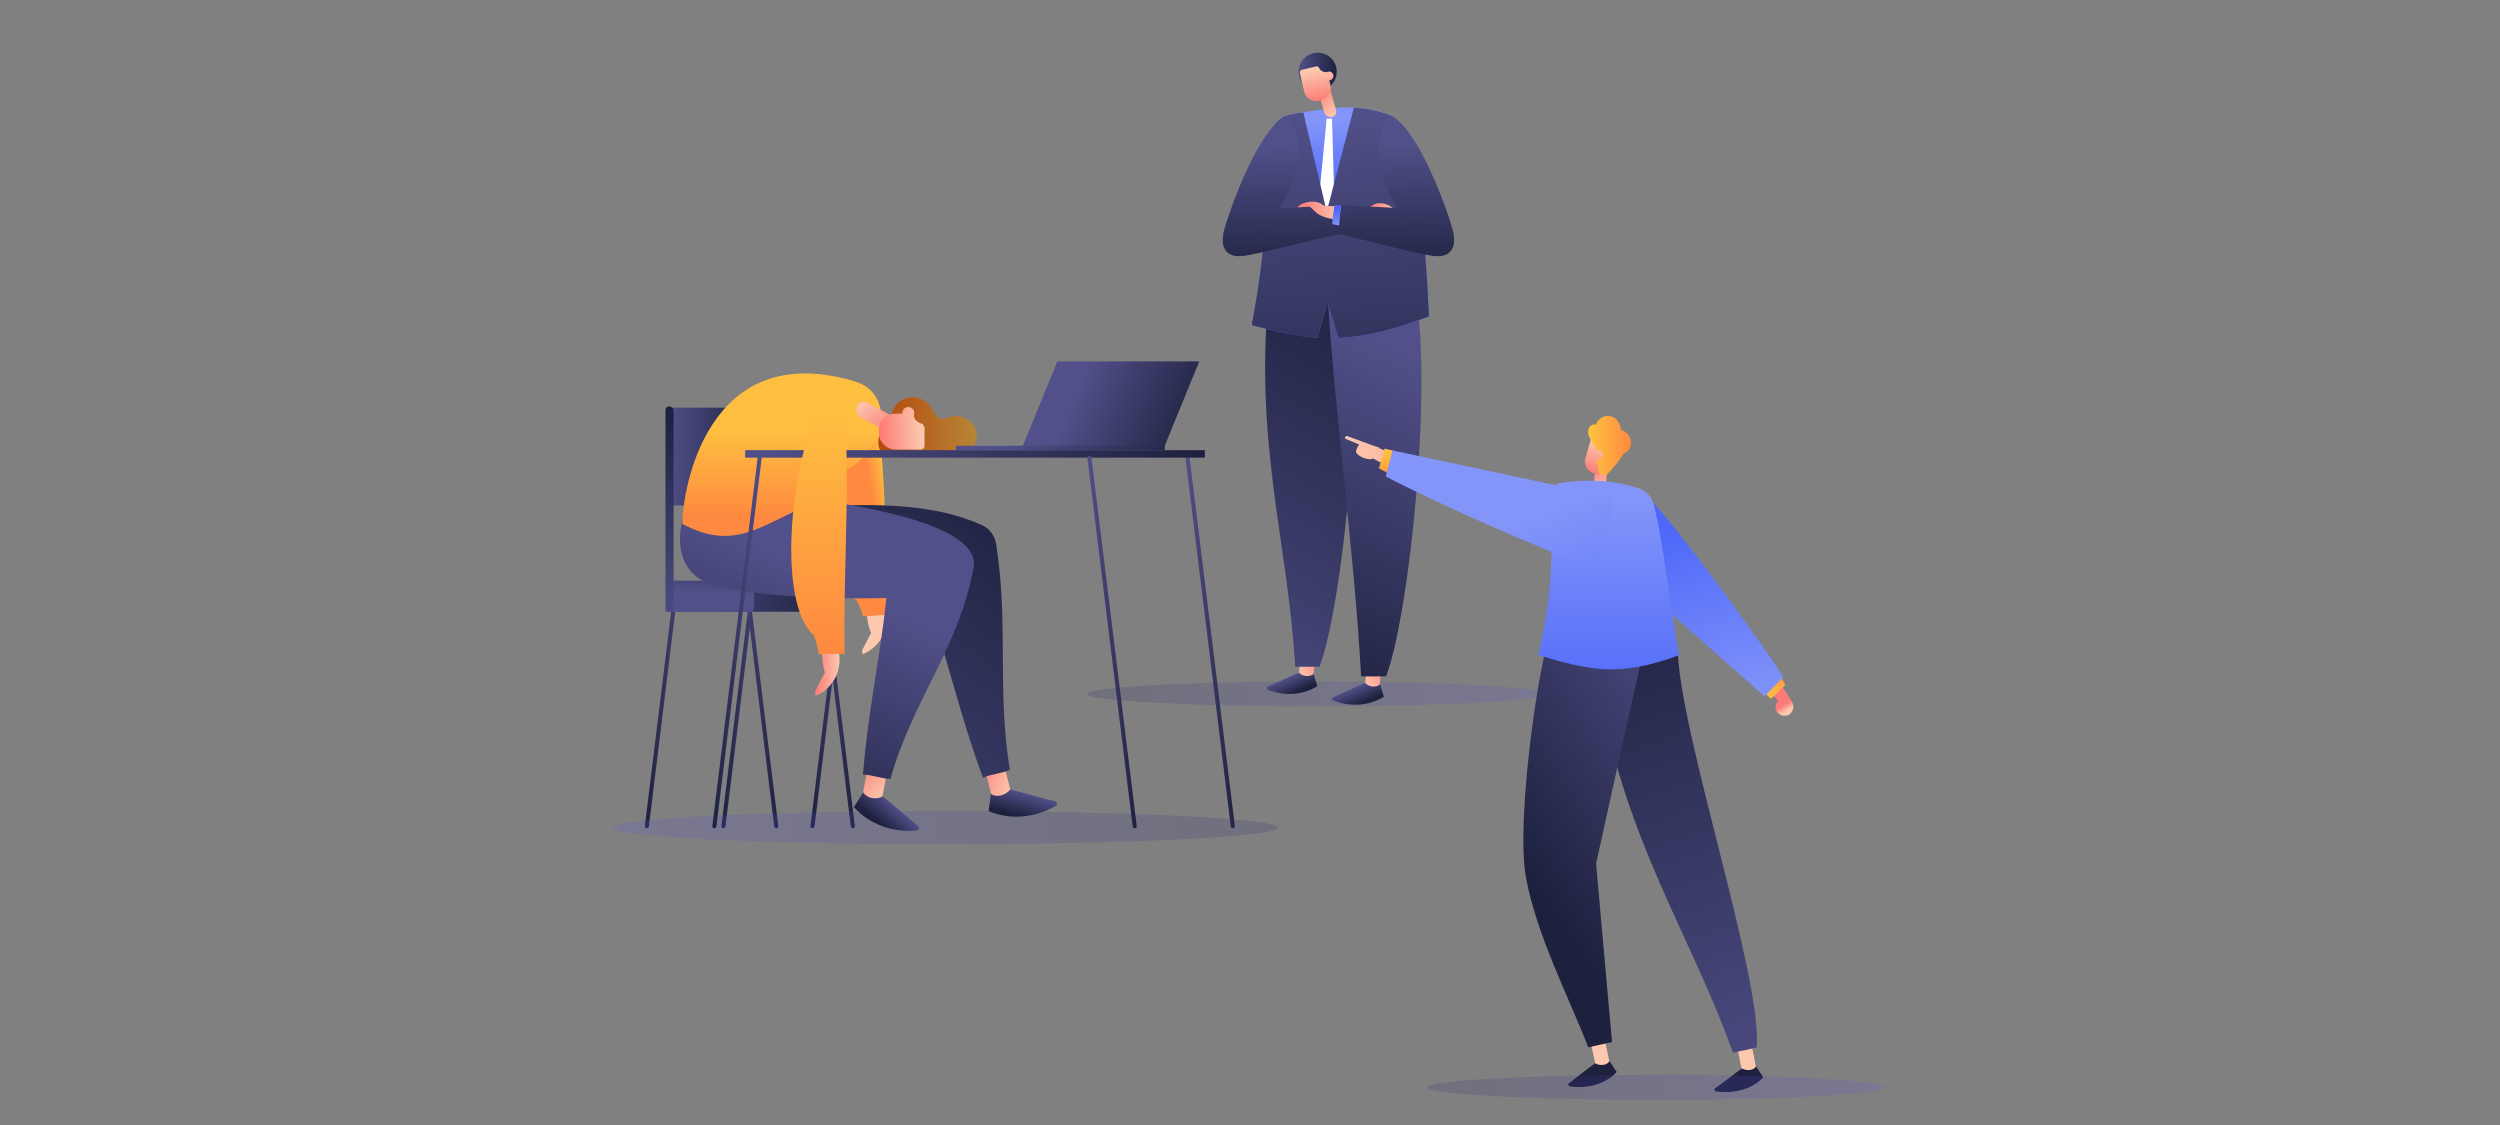 <?xml version="1.0" encoding="UTF-8"?>
<svg xmlns="http://www.w3.org/2000/svg" xmlns:xlink="http://www.w3.org/1999/xlink" id="Layer_1" data-name="Layer 1" viewBox="0 0 800 360">
  <rect x="0" y="0" width="800" height="360" fill="#808080" stroke="none"/>
  <defs>
    <style>
      .cls-1 {
        fill: url(#linear-gradient-38);
      }

      .cls-1, .cls-2, .cls-3, .cls-4, .cls-5, .cls-6, .cls-7, .cls-8, .cls-9, .cls-10, .cls-11, .cls-12, .cls-13, .cls-14, .cls-15, .cls-16, .cls-17, .cls-18, .cls-19, .cls-20, .cls-21, .cls-22, .cls-23, .cls-24, .cls-25, .cls-26, .cls-27, .cls-28, .cls-29, .cls-30, .cls-31, .cls-32, .cls-33, .cls-34, .cls-35, .cls-36, .cls-37, .cls-38, .cls-39, .cls-40, .cls-41, .cls-42, .cls-43, .cls-44, .cls-45, .cls-46, .cls-47, .cls-48, .cls-49, .cls-50, .cls-51, .cls-52, .cls-53, .cls-54, .cls-55, .cls-56, .cls-57, .cls-58, .cls-59, .cls-60, .cls-61, .cls-62, .cls-63, .cls-64, .cls-65, .cls-66, .cls-67, .cls-68, .cls-69, .cls-70 {
        stroke-width: 0px;
      }

      .cls-2 {
        fill: url(#linear-gradient-33);
      }

      .cls-3 {
        fill: url(#linear-gradient-29);
      }

      .cls-4 {
        fill: url(#linear-gradient-32);
      }

      .cls-5 {
        fill: url(#linear-gradient-30);
      }

      .cls-6 {
        fill: url(#linear-gradient-31);
      }

      .cls-7 {
        fill: url(#linear-gradient-36);
      }

      .cls-8 {
        fill: url(#linear-gradient-39);
      }

      .cls-9 {
        fill: url(#linear-gradient-34);
      }

      .cls-10 {
        fill: url(#linear-gradient-35);
      }

      .cls-11 {
        fill: url(#linear-gradient-28);
      }

      .cls-12 {
        fill: url(#linear-gradient-25);
      }

      .cls-13 {
        fill: url(#linear-gradient-11);
      }

      .cls-14 {
        fill: url(#linear-gradient-12);
      }

      .cls-15 {
        fill: url(#linear-gradient-13);
      }

      .cls-16 {
        fill: url(#linear-gradient-10);
      }

      .cls-17 {
        fill: url(#linear-gradient-17);
      }

      .cls-18 {
        fill: url(#linear-gradient-16);
      }

      .cls-19 {
        fill: url(#linear-gradient-19);
      }

      .cls-20 {
        fill: url(#linear-gradient-15);
      }

      .cls-21 {
        fill: url(#linear-gradient-23);
      }

      .cls-22 {
        fill: url(#linear-gradient-21);
      }

      .cls-23 {
        fill: url(#linear-gradient-18);
      }

      .cls-24 {
        fill: url(#linear-gradient-14);
      }

      .cls-25 {
        fill: url(#linear-gradient-22);
      }

      .cls-26 {
        fill: url(#linear-gradient-20);
      }

      .cls-27 {
        fill: url(#linear-gradient-27);
      }

      .cls-28 {
        fill: url(#linear-gradient-24);
      }

      .cls-29 {
        fill: url(#linear-gradient-26);
      }

      .cls-30 {
        fill: url(#linear-gradient-45);
      }

      .cls-31 {
        fill: url(#linear-gradient-46);
      }

      .cls-32 {
        fill: url(#linear-gradient-44);
      }

      .cls-33 {
        fill: url(#linear-gradient-48);
      }

      .cls-34 {
        fill: url(#linear-gradient-49);
      }

      .cls-35 {
        fill: url(#linear-gradient-47);
      }

      .cls-36 {
        fill: url(#linear-gradient-42);
      }

      .cls-37 {
        fill: url(#linear-gradient-43);
      }

      .cls-38 {
        fill: url(#linear-gradient-40);
      }

      .cls-39 {
        fill: url(#linear-gradient-41);
      }

      .cls-40 {
        fill: url(#linear-gradient-59);
      }

      .cls-41 {
        fill: url(#linear-gradient-57);
      }

      .cls-42 {
        fill: url(#linear-gradient-58);
      }

      .cls-43 {
        fill: url(#linear-gradient-55);
      }

      .cls-44 {
        fill: url(#linear-gradient-56);
      }

      .cls-45 {
        fill: url(#linear-gradient-53);
      }

      .cls-46 {
        fill: url(#linear-gradient-52);
      }

      .cls-47 {
        fill: url(#linear-gradient-50);
      }

      .cls-48 {
        fill: url(#linear-gradient-54);
      }

      .cls-49 {
        fill: url(#linear-gradient-60);
      }

      .cls-50 {
        fill: url(#linear-gradient-61);
      }

      .cls-51 {
        fill: url(#linear-gradient-62);
      }

      .cls-52 {
        fill: url(#linear-gradient-65);
      }

      .cls-53 {
        fill: url(#linear-gradient-67);
      }

      .cls-54 {
        fill: url(#linear-gradient-68);
      }

      .cls-55 {
        fill: url(#linear-gradient-66);
      }

      .cls-56 {
        fill: url(#linear-gradient-63);
      }

      .cls-57 {
        fill: url(#linear-gradient-69);
      }

      .cls-58 {
        fill: url(#linear-gradient-64);
      }

      .cls-59 {
        fill: url(#linear-gradient-4);
      }

      .cls-60 {
        fill: url(#linear-gradient-2);
      }

      .cls-61 {
        fill: url(#linear-gradient-3);
      }

      .cls-62 {
        fill: url(#linear-gradient-8);
      }

      .cls-63 {
        fill: url(#linear-gradient-9);
      }

      .cls-64 {
        fill: url(#linear-gradient-7);
      }

      .cls-65 {
        fill: url(#linear-gradient-5);
      }

      .cls-66 {
        fill: url(#linear-gradient-6);
      }

      .cls-67 {
        fill: #fff;
      }

      .cls-68 {
        fill: url(#linear-gradient);
      }

      .cls-68, .cls-69, .cls-70 {
        isolation: isolate;
        opacity: .2;
      }

      .cls-69 {
        fill: url(#linear-gradient-37);
      }

      .cls-70 {
        fill: url(#linear-gradient-51);
      }
    </style>
    <linearGradient id="linear-gradient" x1="-240.35" y1="887.95" x2="-93.95" y2="887.95" gradientTransform="translate(588.3 1110) scale(1 -1)" gradientUnits="userSpaceOnUse">
      <stop offset="0" stop-color="#332e71"></stop>
      <stop offset="1" stop-color="#6259db"></stop>
    </linearGradient>
    <linearGradient id="linear-gradient-2" x1="214.68" y1="1309.56" x2="225.58" y2="1309.56" gradientTransform="translate(871.69 1458.9) rotate(-29.5) scale(1 -1)" gradientUnits="userSpaceOnUse">
      <stop offset="0" stop-color="#fcc8ae"></stop>
      <stop offset="1" stop-color="#fc7b76"></stop>
    </linearGradient>
    <linearGradient id="linear-gradient-3" x1="722.85" y1="1015.65" x2="803.55" y2="877.65" gradientTransform="translate(1170.5 1110) rotate(-180)" gradientUnits="userSpaceOnUse">
      <stop offset="0" stop-color="#1d213e"></stop>
      <stop offset="1" stop-color="#52508a"></stop>
    </linearGradient>
    <linearGradient id="linear-gradient-4" x1="211.34" y1="1301.91" x2="211.84" y2="1307.51" gradientTransform="translate(871.69 1458.9) rotate(-29.5) scale(1 -1)" gradientUnits="userSpaceOnUse">
      <stop offset="0" stop-color="#1d213e"></stop>
      <stop offset="1" stop-color="#52508a"></stop>
    </linearGradient>
    <linearGradient id="linear-gradient-5" x1="231.48" y1="1296.38" x2="242.58" y2="1296.38" gradientTransform="translate(871.69 1458.9) rotate(-29.5) scale(1 -1)" gradientUnits="userSpaceOnUse">
      <stop offset="0" stop-color="#fcc8ae"></stop>
      <stop offset="1" stop-color="#fc7b76"></stop>
    </linearGradient>
    <linearGradient id="linear-gradient-6" x1="766.52" y1="895.34" x2="717.42" y2="995.94" gradientTransform="translate(1170.5 1110) rotate(-180)" gradientUnits="userSpaceOnUse">
      <stop offset="0" stop-color="#1d213e"></stop>
      <stop offset="1" stop-color="#52508a"></stop>
    </linearGradient>
    <linearGradient id="linear-gradient-7" x1="227.98" y1="1288.5" x2="228.58" y2="1294.2" gradientTransform="translate(871.69 1458.9) rotate(-29.5) scale(1 -1)" gradientUnits="userSpaceOnUse">
      <stop offset="0" stop-color="#1d213e"></stop>
      <stop offset="1" stop-color="#52508a"></stop>
    </linearGradient>
    <linearGradient id="linear-gradient-8" x1="742.08" y1="1074.05" x2="741.88" y2="1046.15" gradientTransform="translate(1170.5 1110) rotate(-180)" gradientUnits="userSpaceOnUse">
      <stop offset=".1" stop-color="#8395f9"></stop>
      <stop offset="1" stop-color="#4d67f9"></stop>
    </linearGradient>
    <linearGradient id="linear-gradient-9" x1="742.65" y1="1087.05" x2="754.95" y2="1087.05" gradientTransform="translate(1170.5 1110) rotate(-180)" gradientUnits="userSpaceOnUse">
      <stop offset="0" stop-color="#1d213e"></stop>
      <stop offset="1" stop-color="#52508a"></stop>
    </linearGradient>
    <linearGradient id="linear-gradient-10" x1="289.89" y1="1292.64" x2="289.09" y2="1303.14" gradientTransform="translate(927.58 1262.98) rotate(-34.8) scale(1 -1)" gradientUnits="userSpaceOnUse">
      <stop offset="0" stop-color="#fcc8ae"></stop>
      <stop offset="1" stop-color="#fc7b76"></stop>
    </linearGradient>
    <linearGradient id="linear-gradient-11" x1="224.24" y1="1315.45" x2="221.84" y2="1305.55" gradientTransform="translate(764.01 1311.87) rotate(-24.6) scale(1 -1)" gradientUnits="userSpaceOnUse">
      <stop offset="0" stop-color="#fcc8ae"></stop>
      <stop offset="1" stop-color="#fc7b76"></stop>
    </linearGradient>
    <linearGradient id="linear-gradient-12" x1="228.69" y1="1314.51" x2="226.29" y2="1304.41" gradientTransform="translate(764.01 1311.87) rotate(-24.6) scale(1 -1)" gradientUnits="userSpaceOnUse">
      <stop offset="0" stop-color="#fcc8ae"></stop>
      <stop offset="1" stop-color="#fc7b76"></stop>
    </linearGradient>
    <linearGradient id="linear-gradient-13" x1="736.62" y1="948.15" x2="746.92" y2="1075.95" gradientTransform="translate(1170.5 1110) rotate(-180)" gradientUnits="userSpaceOnUse">
      <stop offset="0" stop-color="#1d213e"></stop>
      <stop offset="1" stop-color="#52508a"></stop>
    </linearGradient>
    <linearGradient id="linear-gradient-14" x1="875.1" y1="925.76" x2="884" y2="925.76" gradientTransform="translate(982.7 1224.03) rotate(-161.5)" gradientUnits="userSpaceOnUse">
      <stop offset="0" stop-color="#fcc8ae"></stop>
      <stop offset="1" stop-color="#fc7b76"></stop>
    </linearGradient>
    <linearGradient id="linear-gradient-15" x1="759.47" y1="1020.75" x2="760.17" y2="1063.55" gradientTransform="translate(1170.5 1110) rotate(-180)" gradientUnits="userSpaceOnUse">
      <stop offset="0" stop-color="#1d213e"></stop>
      <stop offset="1" stop-color="#52508a"></stop>
    </linearGradient>
    <linearGradient id="linear-gradient-16" x1="740.94" y1="1042.56" x2="755.35" y2="1042.56" gradientTransform="translate(1170.5 1110) rotate(-180)" gradientUnits="userSpaceOnUse">
      <stop offset="0" stop-color="#fcc8ae"></stop>
      <stop offset="1" stop-color="#fc7b76"></stop>
    </linearGradient>
    <linearGradient id="linear-gradient-17" x1="723.45" y1="1021.25" x2="724.15" y2="1064.15" gradientTransform="translate(1170.5 1110) rotate(-180)" gradientUnits="userSpaceOnUse">
      <stop offset="0" stop-color="#1d213e"></stop>
      <stop offset="1" stop-color="#52508a"></stop>
    </linearGradient>
    <linearGradient id="linear-gradient-18" x1="742.63" y1="1036.95" x2="742.73" y2="1043.05" gradientTransform="translate(1170.5 1110) rotate(-180)" gradientUnits="userSpaceOnUse">
      <stop offset=".1" stop-color="#8395f9"></stop>
      <stop offset="1" stop-color="#4d67f9"></stop>
    </linearGradient>
    <linearGradient id="linear-gradient-19" x1="375.11" y1="882.46" x2="373.91" y2="884.36" gradientTransform="translate(196.8 1110) scale(1 -1)" gradientUnits="userSpaceOnUse">
      <stop offset="0" stop-color="#fcc8ae"></stop>
      <stop offset="1" stop-color="#fc7b76"></stop>
    </linearGradient>
    <linearGradient id="linear-gradient-20" x1="1199.53" y1="274.34" x2="1203.53" y2="266.34" gradientTransform="translate(1751.25 560.92) rotate(-151.2) scale(1 -1)" gradientUnits="userSpaceOnUse">
      <stop offset=".1" stop-color="#febe40"></stop>
      <stop offset="1" stop-color="#fe8940"></stop>
    </linearGradient>
    <linearGradient id="linear-gradient-21" x1="356.6" y1="873.23" x2="335.2" y2="941.53" gradientTransform="translate(196.8 1110) scale(1 -1)" gradientUnits="userSpaceOnUse">
      <stop offset=".1" stop-color="#8395f9"></stop>
      <stop offset="1" stop-color="#4d67f9"></stop>
    </linearGradient>
    <linearGradient id="linear-gradient-22" x1="521.43" y1="1156.46" x2="520.63" y2="1166.96" gradientTransform="translate(309.4 1410.15) rotate(-15) scale(1 -1)" gradientUnits="userSpaceOnUse">
      <stop offset="0" stop-color="#fcc8ae"></stop>
      <stop offset="1" stop-color="#fc7b76"></stop>
    </linearGradient>
    <linearGradient id="linear-gradient-23" x1="282.51" y1="980.64" x2="280.11" y2="970.74" gradientTransform="translate(144.69 1093.76) rotate(5.1) scale(1 -1)" gradientUnits="userSpaceOnUse">
      <stop offset="0" stop-color="#fcc8ae"></stop>
      <stop offset="1" stop-color="#fc7b76"></stop>
    </linearGradient>
    <linearGradient id="linear-gradient-24" x1="760.13" y1="911.27" x2="770.93" y2="911.27" gradientTransform="translate(655.36 1487.63) rotate(-42.7) scale(1 -1) skewX(-2.2)" gradientUnits="userSpaceOnUse">
      <stop offset="0" stop-color="#fcc8ae"></stop>
      <stop offset="1" stop-color="#fc7b76"></stop>
    </linearGradient>
    <linearGradient id="linear-gradient-25" x1="314.95" y1="924.89" x2="380.15" y2="747.19" gradientTransform="translate(196.8 1110) scale(1 -1)" gradientUnits="userSpaceOnUse">
      <stop offset="0" stop-color="#1d213e"></stop>
      <stop offset="1" stop-color="#52508a"></stop>
    </linearGradient>
    <linearGradient id="linear-gradient-26" x1="736.77" y1="914.26" x2="737.27" y2="919.86" gradientTransform="translate(655.36 1487.63) rotate(-42.7) scale(1 -1) skewX(-2.2)" gradientUnits="userSpaceOnUse">
      <stop offset="0" stop-color="#1d213e"></stop>
      <stop offset="1" stop-color="#52508a"></stop>
    </linearGradient>
    <linearGradient id="linear-gradient-27" x1="755.84" y1="962.78" x2="766.74" y2="962.78" gradientTransform="translate(669.68 1510.85) rotate(-43.4) scale(1 -1) skewX(-2.6)" gradientUnits="userSpaceOnUse">
      <stop offset="0" stop-color="#fcc8ae"></stop>
      <stop offset="1" stop-color="#fc7b76"></stop>
    </linearGradient>
    <linearGradient id="linear-gradient-28" x1="622.59" y1="1105.16" x2="704.09" y2="1105.16" gradientTransform="translate(527.9 1547.17) rotate(-40) scale(1.1 -.9) skewX(4.7)" gradientUnits="userSpaceOnUse">
      <stop offset="0" stop-color="#1d213e"></stop>
      <stop offset="1" stop-color="#52508a"></stop>
    </linearGradient>
    <linearGradient id="linear-gradient-29" x1="729.16" y1="966.02" x2="729.66" y2="971.62" gradientTransform="translate(669.68 1510.85) rotate(-43.4) scale(1 -1) skewX(-2.6)" gradientUnits="userSpaceOnUse">
      <stop offset="0" stop-color="#1d213e"></stop>
      <stop offset="1" stop-color="#52508a"></stop>
    </linearGradient>
    <linearGradient id="linear-gradient-30" x1="318" y1="957.35" x2="318" y2="881.15" gradientTransform="translate(196.8 1110) scale(1 -1)" gradientUnits="userSpaceOnUse">
      <stop offset=".1" stop-color="#8395f9"></stop>
      <stop offset="1" stop-color="#4d67f9"></stop>
    </linearGradient>
    <linearGradient id="linear-gradient-31" x1="-155.61" y1="911" x2="-87.11" y2="913" gradientTransform="translate(302.98 1060.17) rotate(17.6) scale(1 -1)" gradientUnits="userSpaceOnUse">
      <stop offset="0" stop-color="#fcc8ae"></stop>
      <stop offset="1" stop-color="#fc7b76"></stop>
    </linearGradient>
    <linearGradient id="linear-gradient-32" x1="-155.61" y1="911.09" x2="-87.11" y2="913.09" gradientTransform="translate(302.98 1060.17) rotate(17.6) scale(1 -1)" gradientUnits="userSpaceOnUse">
      <stop offset="0" stop-color="#fcc8ae"></stop>
      <stop offset="1" stop-color="#fc7b76"></stop>
    </linearGradient>
    <linearGradient id="linear-gradient-33" x1="-155.71" y1="913.63" x2="-87.21" y2="915.63" gradientTransform="translate(302.98 1060.17) rotate(17.6) scale(1 -1)" gradientUnits="userSpaceOnUse">
      <stop offset="0" stop-color="#fcc8ae"></stop>
      <stop offset="1" stop-color="#fc7b76"></stop>
    </linearGradient>
    <linearGradient id="linear-gradient-34" x1="168.52" y1="1076.09" x2="172.52" y2="1067.99" gradientTransform="translate(285.16 1222.63) rotate(-.6) scale(1 -1)" gradientUnits="userSpaceOnUse">
      <stop offset=".1" stop-color="#febe40"></stop>
      <stop offset="1" stop-color="#fe8940"></stop>
    </linearGradient>
    <linearGradient id="linear-gradient-35" x1="382.98" y1="1035.13" x2="382.98" y2="958.93" gradientTransform="translate(497.19 1264.5) rotate(-21.1) scale(1 -1)" gradientUnits="userSpaceOnUse">
      <stop offset=".1" stop-color="#8395f9"></stop>
      <stop offset="1" stop-color="#4d67f9"></stop>
    </linearGradient>
    <linearGradient id="linear-gradient-36" x1="311.35" y1="967.39" x2="325.05" y2="967.39" gradientTransform="translate(196.8 1110) scale(1 -1)" gradientUnits="userSpaceOnUse">
      <stop offset=".1" stop-color="#febe40"></stop>
      <stop offset="1" stop-color="#fe8940"></stop>
    </linearGradient>
    <linearGradient id="linear-gradient-37" x1="259.95" y1="762.05" x2="406.35" y2="762.05" gradientTransform="translate(196.8 1110) scale(1 -1)" gradientUnits="userSpaceOnUse">
      <stop offset="0" stop-color="#332e71"></stop>
      <stop offset="1" stop-color="#6259db"></stop>
    </linearGradient>
    <linearGradient id="linear-gradient-38" x1="775.25" y1="904.55" x2="791.05" y2="904.55" gradientTransform="translate(1170.5 1110) rotate(-180)" gradientUnits="userSpaceOnUse">
      <stop offset="0" stop-color="#1d213e"></stop>
      <stop offset="1" stop-color="#52508a"></stop>
    </linearGradient>
    <linearGradient id="linear-gradient-39" x1="503.05" y1="904.55" x2="518.85" y2="904.55" gradientTransform="translate(-243.7 1110) scale(1 -1)" gradientUnits="userSpaceOnUse">
      <stop offset="0" stop-color="#1d213e"></stop>
      <stop offset="1" stop-color="#52508a"></stop>
    </linearGradient>
    <linearGradient id="linear-gradient-40" x1="828.88" y1="997.04" x2="836.68" y2="997.04" gradientTransform="translate(1230.78 1035.47) rotate(176) scale(1.1 .9)" gradientUnits="userSpaceOnUse">
      <stop offset="0" stop-color="#fcc8ae"></stop>
      <stop offset="1" stop-color="#fc7b76"></stop>
    </linearGradient>
    <linearGradient id="linear-gradient-41" x1="885.15" y1="949.53" x2="891.15" y2="948.53" gradientTransform="translate(1170.5 1110) rotate(-180)" gradientUnits="userSpaceOnUse">
      <stop offset=".1" stop-color="#febe40"></stop>
      <stop offset="1" stop-color="#fe8940"></stop>
    </linearGradient>
    <linearGradient id="linear-gradient-42" x1="450.05" y1="880.7" x2="465.85" y2="880.7" gradientTransform="translate(-243.7 1110) scale(1 -1)" gradientUnits="userSpaceOnUse">
      <stop offset="0" stop-color="#1d213e"></stop>
      <stop offset="1" stop-color="#52508a"></stop>
    </linearGradient>
    <linearGradient id="linear-gradient-43" x1="474.55" y1="880.7" x2="490.35" y2="880.7" gradientTransform="translate(-243.7 1110) scale(1 -1)" gradientUnits="userSpaceOnUse">
      <stop offset="0" stop-color="#1d213e"></stop>
      <stop offset="1" stop-color="#52508a"></stop>
    </linearGradient>
    <linearGradient id="linear-gradient-44" x1="876.75" y1="880.7" x2="892.45" y2="880.7" gradientTransform="translate(1150.3 1110) rotate(-180)" gradientUnits="userSpaceOnUse">
      <stop offset="0" stop-color="#1d213e"></stop>
      <stop offset="1" stop-color="#52508a"></stop>
    </linearGradient>
    <linearGradient id="linear-gradient-45" x1="901.15" y1="880.7" x2="916.95" y2="880.7" gradientTransform="translate(1150.3 1110) rotate(-180)" gradientUnits="userSpaceOnUse">
      <stop offset="0" stop-color="#1d213e"></stop>
      <stop offset="1" stop-color="#52508a"></stop>
    </linearGradient>
    <linearGradient id="linear-gradient-46" x1="931.12" y1="978.65" x2="927.82" y2="906.35" gradientTransform="translate(1170.5 1110) rotate(-180)" gradientUnits="userSpaceOnUse">
      <stop offset="0" stop-color="#1d213e"></stop>
      <stop offset="1" stop-color="#52508a"></stop>
    </linearGradient>
    <linearGradient id="linear-gradient-47" x1="903.95" y1="919.2" x2="957.35" y2="919.2" gradientTransform="translate(1170.5 1110) rotate(-180)" gradientUnits="userSpaceOnUse">
      <stop offset="0" stop-color="#1d213e"></stop>
      <stop offset="1" stop-color="#52508a"></stop>
    </linearGradient>
    <linearGradient id="linear-gradient-48" x1="942.36" y1="939.55" x2="943.16" y2="920.25" gradientTransform="translate(1170.5 1110) rotate(-180)" gradientUnits="userSpaceOnUse">
      <stop offset="0" stop-color="#1d213e"></stop>
      <stop offset="1" stop-color="#52508a"></stop>
    </linearGradient>
    <linearGradient id="linear-gradient-49" x1="928.47" y1="963.9" x2="957.37" y2="963.9" gradientTransform="translate(1170.5 1110) rotate(-180)" gradientUnits="userSpaceOnUse">
      <stop offset="0" stop-color="#1d213e"></stop>
      <stop offset="1" stop-color="#52508a"></stop>
    </linearGradient>
    <linearGradient id="linear-gradient-50" x1="957.77" y1="978.65" x2="954.37" y2="906.35" gradientTransform="translate(1170.5 1110) rotate(-180)" gradientUnits="userSpaceOnUse">
      <stop offset="0" stop-color="#1d213e"></stop>
      <stop offset="1" stop-color="#52508a"></stop>
    </linearGradient>
    <linearGradient id="linear-gradient-51" x1="761.55" y1="845.15" x2="974.75" y2="845.15" gradientTransform="translate(1170.5 1110) rotate(-180)" gradientUnits="userSpaceOnUse">
      <stop offset="0" stop-color="#332e71"></stop>
      <stop offset="1" stop-color="#6259db"></stop>
    </linearGradient>
    <linearGradient id="linear-gradient-52" x1="857.97" y1="974.17" x2="889.45" y2="974.17" gradientTransform="translate(1170.5 1110) rotate(-180)" gradientUnits="userSpaceOnUse">
      <stop offset="0" stop-color="#b68635"></stop>
      <stop offset="1" stop-color="#b6480d"></stop>
    </linearGradient>
    <linearGradient id="linear-gradient-53" x1="553.34" y1="910.61" x2="568.04" y2="910.61" gradientTransform="translate(522.92 1296.56) rotate(-159.4)" gradientUnits="userSpaceOnUse">
      <stop offset="0" stop-color="#fcc8ae"></stop>
      <stop offset="1" stop-color="#fc7b76"></stop>
    </linearGradient>
    <linearGradient id="linear-gradient-54" x1="548.51" y1="899.99" x2="549.21" y2="907.69" gradientTransform="translate(522.92 1296.56) rotate(-159.4)" gradientUnits="userSpaceOnUse">
      <stop offset="0" stop-color="#1d213e"></stop>
      <stop offset="1" stop-color="#52508a"></stop>
    </linearGradient>
    <linearGradient id="linear-gradient-55" x1="845.17" y1="955.46" x2="953.57" y2="818.36" gradientTransform="translate(1170.5 1110) rotate(-180)" gradientUnits="userSpaceOnUse">
      <stop offset="0" stop-color="#1d213e"></stop>
      <stop offset="1" stop-color="#52508a"></stop>
    </linearGradient>
    <linearGradient id="linear-gradient-56" x1="727.83" y1="654.15" x2="742.53" y2="654.15" gradientTransform="translate(327.39 1230.63) rotate(-134.4)" gradientUnits="userSpaceOnUse">
      <stop offset="0" stop-color="#fcc8ae"></stop>
      <stop offset="1" stop-color="#fc7b76"></stop>
    </linearGradient>
    <linearGradient id="linear-gradient-57" x1="722.94" y1="643.79" x2="723.64" y2="651.49" gradientTransform="translate(327.39 1230.63) rotate(-134.4)" gradientUnits="userSpaceOnUse">
      <stop offset="0" stop-color="#1d213e"></stop>
      <stop offset="1" stop-color="#52508a"></stop>
    </linearGradient>
    <linearGradient id="linear-gradient-58" x1="943.95" y1="852.15" x2="907.45" y2="925.95" gradientTransform="translate(1170.5 1110) rotate(-180)" gradientUnits="userSpaceOnUse">
      <stop offset="0" stop-color="#1d213e"></stop>
      <stop offset="1" stop-color="#52508a"></stop>
    </linearGradient>
    <linearGradient id="linear-gradient-59" x1="920.35" y1="975.05" x2="920.35" y2="944.35" gradientTransform="translate(1170.5 1110) rotate(-180)" gradientUnits="userSpaceOnUse">
      <stop offset=".1" stop-color="#febe40"></stop>
      <stop offset="1" stop-color="#fe8940"></stop>
    </linearGradient>
    <linearGradient id="linear-gradient-60" x1="457.8" y1="6.71" x2="456.7" y2="20.71" gradientTransform="translate(-62.22 436.19) rotate(-43.2)" gradientUnits="userSpaceOnUse">
      <stop offset="0" stop-color="#fcc8ae"></stop>
      <stop offset="1" stop-color="#fc7b76"></stop>
    </linearGradient>
    <linearGradient id="linear-gradient-61" x1="832.75" y1="40.15" x2="829.55" y2="26.95" gradientTransform="translate(85.36 944.9) rotate(-78.2)" gradientUnits="userSpaceOnUse">
      <stop offset="0" stop-color="#fcc8ae"></stop>
      <stop offset="1" stop-color="#fc7b76"></stop>
    </linearGradient>
    <linearGradient id="linear-gradient-62" x1="838.57" y1="38.84" x2="835.27" y2="25.54" gradientTransform="translate(85.36 944.9) rotate(-78.2)" gradientUnits="userSpaceOnUse">
      <stop offset="0" stop-color="#fcc8ae"></stop>
      <stop offset="1" stop-color="#fc7b76"></stop>
    </linearGradient>
    <linearGradient id="linear-gradient-63" x1="784.95" y1="964.75" x2="932.05" y2="964.75" gradientTransform="translate(1170.5 1110) rotate(-180)" gradientUnits="userSpaceOnUse">
      <stop offset="0" stop-color="#1d213e"></stop>
      <stop offset="1" stop-color="#52508a"></stop>
    </linearGradient>
    <linearGradient id="linear-gradient-64" x1="806.65" y1="904.55" x2="822.45" y2="904.55" gradientTransform="translate(1170.5 1110) rotate(-180)" gradientUnits="userSpaceOnUse">
      <stop offset="0" stop-color="#1d213e"></stop>
      <stop offset="1" stop-color="#52508a"></stop>
    </linearGradient>
    <linearGradient id="linear-gradient-65" x1="471.65" y1="904.55" x2="487.45" y2="904.55" gradientTransform="translate(-243.7 1110) scale(1 -1)" gradientUnits="userSpaceOnUse">
      <stop offset="0" stop-color="#1d213e"></stop>
      <stop offset="1" stop-color="#52508a"></stop>
    </linearGradient>
    <linearGradient id="linear-gradient-66" x1="1030.87" y1="980.15" x2="1075.27" y2="980.15" gradientTransform="translate(1017.6 1110) rotate(-180) skewX(-22.2)" gradientUnits="userSpaceOnUse">
      <stop offset="0" stop-color="#1d213e"></stop>
      <stop offset="1" stop-color="#52508a"></stop>
    </linearGradient>
    <linearGradient id="linear-gradient-67" x1="784.85" y1="966.65" x2="850.05" y2="966.65" gradientTransform="translate(1170.5 1110) rotate(-180)" gradientUnits="userSpaceOnUse">
      <stop offset="0" stop-color="#1d213e"></stop>
      <stop offset="1" stop-color="#52508a"></stop>
    </linearGradient>
    <linearGradient id="linear-gradient-68" x1="901.85" y1="894.75" x2="909.65" y2="894.75" gradientTransform="translate(1170.5 1110) rotate(-180)" gradientUnits="userSpaceOnUse">
      <stop offset="0" stop-color="#fcc8ae"></stop>
      <stop offset="1" stop-color="#fc7b76"></stop>
    </linearGradient>
    <linearGradient id="linear-gradient-69" x1="908.41" y1="985.75" x2="908.41" y2="901.85" gradientTransform="translate(1170.5 1110) rotate(-180)" gradientUnits="userSpaceOnUse">
      <stop offset=".1" stop-color="#febe40"></stop>
      <stop offset="1" stop-color="#fe8940"></stop>
    </linearGradient>
  </defs>
  <g id="Layer_1-2" data-name="Layer 1">
    <g>
      <ellipse class="cls-68" cx="421.15" cy="222.05" rx="73.2" ry="4"></ellipse>
      <g>
        <path class="cls-60" d="m419.35,202.95c-1.2-.1-2.5.6-2.7,1.9-.3,3.6-.7,7.3-1,10.9-.1,1.2.6,2.5,1.9,2.7,1.2.1,2.5-.6,2.7-1.9.3-3.6.7-7.3,1-10.9.1-1.2-.6-2.5-1.9-2.7h0Z"></path>
        <path class="cls-61" d="m417.85,84.65c-4,1.4-8,2.8-11.4,4.6-5.8,51.3,5.8,84.1,8,124.1h7.8c8.1-21.3,16.5-108.8,6.5-128.7h-10.9Z"></path>
        <path class="cls-59" d="m415.75,215.25c-3.4,1.3-6.6,3-10,4.4-.5.2-.5.9,0,1.1,5.2,2,11.1,1.8,15.8-1.2-.4-1.3-.8-2.6-1.2-3.9-1.2,1.1-3.5.8-4.6-.3v-.1Z"></path>
      </g>
      <g>
        <path class="cls-65" d="m440.55,205.95c-1.2-.2-2.6.6-2.7,1.9-.3,3.7-.7,7.4-1,11.2-.1,1.2.6,2.6,1.9,2.7,1.2.2,2.6-.6,2.7-1.9.3-3.7.7-7.4,1-11.2.1-1.2-.6-2.6-1.9-2.7h0Z"></path>
        <path class="cls-66" d="m438.45,84.65c-5,1.6-10.4,3.1-13.9,5,2.2,41,8.8,85.8,11,126.8h8c8.3-21.8,16.9-111.5,6.6-131.9h-11.7v.1Z"></path>
        <path class="cls-64" d="m436.85,218.55c-3.5,1.4-6.8,3.1-10.2,4.5-.5.2-.5.9,0,1.1,5.3,2.1,11.4,1.8,16.2-1.2-.4-1.4-.8-2.6-1.2-4-1.3,1.2-3.5.9-4.8-.4Z"></path>
      </g>
      <path class="cls-62" d="m406.65,43.15c.3-3.7,3.9-6.3,7.6-6.8,10.7-1.5,18.5-3.6,29.2,0,3,1,5.3,3.4,6.1,6.5,4.4,17.3,6.6,31.2,7.7,58.4-11.9,4.4-20.6,6.5-28.9,6.9l-3.5-11.2-3.3,11.1c-6.3-.4-12.9-1.9-21-4,4.9-26.1,4.6-38.9,6.1-60.8v-.1Z"></path>
      <g>
        <circle class="cls-63" cx="421.65" cy="22.95" r="6.1"></circle>
        <g>
          <path class="cls-16" d="m421.75,28.95c.7,2.3,1.3,4.6,2,7s4.5,1.7,3.8-.7c-.7-2.3-1.3-4.6-2-7s-4.5-1.7-3.8.7Z"></path>
          <g>
            <path class="cls-13" d="m421.15,21.25l-4.6,1.1c-.4.1-.7.5-.6,1l1.4,6c.5,2.1,2.7,3.4,4.8,2.9l.7-.2c2.1-.5,3.4-2.7,2.9-4.8l-1-4.1c-1.2,0-2.2-.4-2.7-1.5-.2-.3-.5-.5-.9-.4h0Z"></path>
            <path class="cls-14" d="m426.65,23.95c.2.8-.3,1.5-1,1.7-.8.2-1.5-.3-1.7-1-.2-.8.3-1.5,1-1.7.8-.2,1.5.3,1.7,1Z"></path>
          </g>
        </g>
      </g>
      <polygon class="cls-67" points="426.25 37.95 427.55 83.85 423.45 86.65 420.05 83.75 424.55 37.95 426.25 37.95"></polygon>
      <path class="cls-15" d="m406.65,43.15c.3-3.7,3.9-6.3,7.6-6.8.9-.1,1.9-.3,2.8-.4l7.5,31.8,8.7-33.3c3.2.2,6.5.7,10.2,1.9,3,1,5.3,3.4,6.1,6.5,4.4,17.3,6.6,31.2,7.7,58.4-11.9,4.4-20.6,6.5-28.9,6.9l-3.5-11.2-3.3,11.1c-6.3-.4-12.9-1.9-21-4,4.9-26.1,4.6-38.9,6.1-60.8v-.1Z"></path>
      <path class="cls-24" d="m438.05,66.55c3.9-3.9,9.2.8,8.9,1.4s-1.1,1-1.7.7c-.3-.1-.5-.2-.8-.3-.1,0-.3,0-.4-.1h-.1c-.5-.1-1.1-.2-1.6-.3h-2.8s-.5.1-.2,0c-.7.2-1.6-.9-1.1-1.5l-.2.1Z"></path>
      <path class="cls-20" d="m411.65,36.95c-7.3,3.1-15.8,23.1-19.6,35.5-.9,2.8-1.4,6.3.7,8.3,1.9,1.7,4.8,1.3,7.3.8,10.4-2.1,19.6-4.9,29.9-6.9.7-3,.2-5.8-.4-9-5.2.2-14.9.8-20.1,1,7.5-12.4,7.6-23.1,2.2-29.7Z"></path>
      <path class="cls-18" d="m416.45,65.35c2.1-1.1,5.2-1.1,6.5,0,.5.4,1.1.6,1.7.6h3.5c.8,0,1.5.8,1.4,1.6-.1.8-.9,2.9-1.7,2.8-1.4-.2-4.6-.7-6.4-2.1l-2.3-2.1c-.3-.1-4.1.3-4,.2.4-.4.9-.8,1.3-1Z"></path>
      <path class="cls-17" d="m447.15,66.65c-7.5-12.4-7.6-23.1-2.2-29.7,7.3,3.1,15.8,23.1,19.6,35.5.9,2.8,1.4,6.3-.7,8.3-1.9,1.7-4.8,1.3-7.3.8-9.8-1.9-18.5-4.6-28.2-6.6,0-3.1.2-6,.9-9.3,5.4.3,13.3.7,17.9.9v.1Z"></path>
      <path class="cls-23" d="m427.05,65.65c.7,0,1.4,0,2.2.1-.4,2.2-.6,4.3-.7,6.4l-2.2-.4c0-2,.4-3.9.7-6.1Z"></path>
    </g>
    <g>
      <path class="cls-19" d="m573.45,224.55h0c-.6-1.1-3.4-5.2-6.3-9.5l-3.5,3.3c2.4,2.5,4.5,4.8,5.3,5.9-.5.6-.8,1.4-.8,2.2.1,1.6,1.5,2.6,3.1,2.6s2.7-1.6,2.6-3.1c0-.5-.2-.9-.4-1.3v-.1Z"></path>
      <g>
        <path class="cls-26" d="m566.65,223.65l4.7-4.5c-.4-.7-.9-1.5-1.5-2.5l-5.1,5.2c.8.7,1.5,1.3,2,1.8h-.1Z"></path>
        <path class="cls-22" d="m510.55,174.85c8.5,7.6,42.4,37.6,54.1,48l6-6.2c-8.3-13.2-34.7-48.8-42.5-56.7-7.2,3.7-12.7,8.6-17.7,14.9h.1Z"></path>
      </g>
      <g>
        <path class="cls-25" d="m510.45,149.55c-.2,2.4-.3,4.8-.5,7.2-.2,2.5,3.6,3.1,3.8.6.2-2.4.3-4.8.5-7.2.2-2.5-3.6-3.1-3.8-.6Z"></path>
        <path class="cls-21" d="m514.55,141.35l-4.5-1.3c-.4-.1-.9.1-1,.6l-1.7,5.9c-.6,2.1.6,4.3,2.7,4.9l.7.2c2.1.6,4.3-.6,4.9-2.7l1.2-4.1c-1.1-.5-1.7-1.5-1.6-2.7,0-.4-.2-.7-.6-.8h-.1Z"></path>
      </g>
      <g>
        <path class="cls-28" d="m557.35,329.25c-1.2.1-2.3,1.1-2.1,2.4.7,3.6,1.4,7.1,2.1,10.7.2,1.2,1.3,2.3,2.6,2.2,1.2-.1,2.3-1.1,2.1-2.4-.7-3.6-1.4-7.1-2.1-10.7-.2-1.2-1.3-2.3-2.6-2.2Z"></path>
        <path class="cls-12" d="m521.15,212.45c-3.5,2.2-7.1,4.4-9.8,6.8,9,50.6,29.6,79.6,43.2,117.6,2.6-.6,5.1-1,7.6-1.7,1.9-22.2-25.3-102.4-25.3-128.2l-15.7,5.4v.1Z"></path>
        <path class="cls-29" d="m557.35,341.95c-2.9,2-5.6,4.3-8.5,6.3-.4.3-.2.9.3,1,5.6.8,11.4-.6,15.1-4.5-.8-1.2-1.5-2.3-2.3-3.5-.9,1.4-3.1,1.5-4.6.6v.1Z"></path>
      </g>
      <g>
        <path class="cls-27" d="m510.25,327.55c-1.2.1-2.3,1.1-2,2.4.8,3.6,1.5,7.1,2.3,10.7.3,1.2,1.3,2.3,2.6,2.1,1.2-.1,2.3-1.1,2-2.4-.8-3.6-1.5-7.1-2.3-10.7-.3-1.2-1.3-2.3-2.6-2.1Z"></path>
        <path class="cls-11" d="m497.55,199.65c-3.8,2.3-12.9,61.8-9.2,81.4,3.6,18.8,13.5,37.6,19.9,54.1,2.6-.6,5-1.1,7.6-1.7-1.6-17.5-5.1-57.1-5.1-57.1,0,0,12.1-55,15.2-68.3,0,0-8.4-.9-11.6-6.1l-16.7-2.2-.1-.1Z"></path>
        <path class="cls-3" d="m510.45,340.25c-2.9,2-5.6,4.3-8.4,6.4-.4.3-.2.9.3,1,5.6.8,11.4-.7,15-4.6-.8-1.2-1.5-2.3-2.3-3.5-.8,1.4-3.1,1.6-4.6.7Z"></path>
      </g>
      <path class="cls-5" d="m524.35,156.25c-8.4-2.8-16.7-2.9-25.1-1.7-2.9.4-2.6,4-2.6,7,0,17.3,0,29.8-4.4,48.1,16.6,4.9,25.9,7.1,45.1,0-3-15.1-4.7-34.6-8.2-48.3-.6-2.4-2.4-4.3-4.8-5.1Z"></path>
      <g>
        <g>
          <path class="cls-6" d="m490.45,155.95c-7.4-2-15-3.1-22.7-3.3-1.4,1.9-2.3,3.9-2.8,6.1,6.5,3.6,13.3,6.3,20.6,7.5,1.7-3.2,3.1-7.1,4.9-10.3Z"></path>
          <path class="cls-4" d="m441.25,143.35c2.8,1.6,22.3,6.8,25.3,7.8,9.8,3.3,3.6,10.5-2.8,7.7-2.9-1.3-21.6-10.5-24.3-12.1-.9-.5-1.4-1.8-.8-2.7.5-.9,1.7-1.3,2.7-.8l-.1.1Z"></path>
          <path class="cls-2" d="m441.25,143.25c-3.4-1.2-6.8-2.5-10.1-3.7-.6-.2-1.1.7-.5.9.8.3,3.5,1.5,4.3,1.8-.4.4-1.1,1.8-1,2.4.3,1.3,4,2.9,5.4,2.1.4-.3,2.4-3.3,1.8-3.5h.1Z"></path>
        </g>
        <path class="cls-9" d="m443.05,143.65l-1.8,6.2c.7.4,1.6.9,2.6,1.4l1.9-7.1c-1-.2-1.9-.4-2.6-.6l-.1.1Z"></path>
        <path class="cls-10" d="m516.35,159.25c-11.2-2.4-55.4-11.9-70.7-15.1l-2.2,8.3c13.7,7.4,54.2,25.4,64.9,28.5,4.4-6.8,6.8-13.7,8-21.7Z"></path>
      </g>
      <path class="cls-7" d="m511.65,151.65c-.2-1.5-.5-3-.7-4.4,1-.1,2-1,1.9-2,0-.4-.3-.8-.6-1s-.9-.1-1.1.2c-.2-.8-.9-1.9-1.4-2.6-.5-.7-1-1.5-1.3-2.3s-.4-1.8,0-2.6,1.3-1.3,2.2-1.1c.8-1.9,2.7-3.1,4.7-2.7,2,.5,3.4,2.5,3.3,4.5,1.7.2,3.1,1.9,3.3,3.6s-.9,3.4-2.5,4c-1.4,2.5-3.5,4.8-5.5,6.9-.7-.2-1.5-.2-2.2-.5h-.1Z"></path>
      <path class="cls-69" d="m603.15,347.95c0,2.2-32.8,4-73.2,4s-73.2-1.8-73.2-4,32.8-4,73.2-4,73.2,1.8,73.2,4Z"></path>
    </g>
    <g>
      <g>
        <path class="cls-1" d="m394.55,265.05h0c.4,0,.6-.4.6-.7l-14.5-117.9c0-.4-.4-.6-.7-.6-.4,0-.6.4-.6.7l14.5,117.9c0,.3.3.6.7.6Z"></path>
        <path class="cls-8" d="m259.95,265.05c.3,0,.6-.2.7-.6l14.5-117.9c0-.4-.2-.7-.6-.7s-.7.2-.7.6l-14.5,117.9c0,.4.2.7.6.7h0Z"></path>
      </g>
      <g>
        <path class="cls-38" d="m283.15,196.25c.8,2.5.5,5.2-.8,7.5-1.3,2.4-3.5,4.4-6.2,5.6-.3-.2-.3-.7-.3-1s.2-.5.3-.8c.9-1.7,1.7-3.3,2.6-5-.9-2.1-1.3-4.4-1.4-6.6"></path>
        <path class="cls-39" d="m274.65,126.15c3.2-.4,6.1,1.6,6.3,4.3l1,12.3c1.5,17.9,1.5,36,3,53.9l-8.8.6c-.2-1.6-2-5.1-2-5.1-11.9-7.6-12-41-4.2-62.6.6-1.8,2.5-3.1,4.7-3.4h0Z"></path>
      </g>
      <g>
        <g>
          <path class="cls-36" d="m216.35,193.55l-8.7,70.9c0,.3-.3.6-.7.6s0,0,0,0c-.4,0-.6-.4-.6-.7l8.7-70.8h1.3Z"></path>
          <path class="cls-37" d="m240.85,193.55l-8.7,70.9c0,.3-.3.6-.7.6s0,0,0,0c-.4,0-.6-.4-.6-.7l8.7-70.8h1.3Z"></path>
        </g>
        <g>
          <path class="cls-32" d="m263.55,193.55l8.7,70.9c0,.3.3.6.7.6s0,0,0,0c.4,0,.6-.4.6-.7l-8.7-70.8h-1.3Z"></path>
          <path class="cls-30" d="m239.05,193.55l8.7,70.9c0,.3.3.6.7.6s0,0,0,0c.4,0,.6-.4.6-.7l-8.7-70.8h-1.3Z"></path>
        </g>
        <g>
          <path class="cls-31" d="m239.55,195.85v-64.6c0-1.7,2.6-1.5,2.6.2v64.3h-2.5l-.1.1Z"></path>
          <path class="cls-35" d="m214.25,185.85h51.4c1.4,0,1.2,9.9-.2,9.9h-51.4c-1.4,0-1.2-9.9.2-9.9Z"></path>
          <path class="cls-33" d="m213.75,185.85h27.1c.7,0,.6,9.9,0,9.9h-27.1c-.7,0-.6-9.9,0-9.9Z"></path>
          <path class="cls-34" d="m213.75,130.45h27.8c.7,0,.6,31.3-.1,31.3h-27.8c-.7,0-.6-31.3.1-31.3Z"></path>
          <path class="cls-47" d="m212.95,195.85v-64.6c0-1.7,2.6-1.5,2.6.2v64.3h-2.5l-.1.1Z"></path>
        </g>
      </g>
      <ellipse class="cls-70" cx="302.35" cy="264.85" rx="106.6" ry="5.3"></ellipse>
      <g>
        <path class="cls-46" d="m285.15,133.35c.3-3,2.7-5.6,5.6-6.1,2.9-.6,6.1.9,7.5,3.6.5,1,.9,2.2,1.9,2.8,1.4.8,3.1,0,4.6-.4,2.8-.6,5.9.9,7.2,3.5,1.2,2.6.5,6-1.7,7.8h-28.1c-1-.8-1.1-2-1.1-3.3s.6-2.6,1.6-3.5c.5-.4,1-.7,1.5-1.1.5-.4.9-.9,1.1-1.5.1-.6.5-1.5-.1-1.7v-.1Z"></path>
        <g>
          <g>
            <g>
              <path class="cls-45" d="m315.75,236.75c1.5-.4,3.6.3,4,2,1.2,4.8,2.4,9.6,3.7,14.4.4,1.6-.3,3.5-2,4-1.5.4-3.6-.3-4-2-1.2-4.8-2.4-9.6-3.7-14.4-.4-1.6.3-3.5,2-4Z"></path>
              <path class="cls-48" d="m323.25,252.65c4.8,1.1,9.5,2.6,14.4,3.8.7.2.8,1.1.2,1.4-6.5,3.8-14.5,4.7-21.5,1.7.3-1.9.5-3.6.7-5.5,1.9,1.3,4.8.4,6.2-1.4h0Z"></path>
            </g>
            <path class="cls-43" d="m248.35,162.85c22-1.2,46.4-3.6,65.9,5.2,2.4,1.1,4.1,3.4,4.5,6,4.1,25.8.2,46.6,4.4,72.3-2.4,1.1-6.1,1.4-8.6,2.5-8.1-21.8-11.2-38.8-19.3-60.6-3.6.1-8.9.9-15.1,1.9-16.7,2.6-31.8-10.3-31.8-27.2h0v-.1Z"></path>
          </g>
          <g>
            <g>
              <path class="cls-44" d="m282.25,237.35c1.6.2,3.1,1.7,2.8,3.5-.9,4.9-1.9,9.8-2.8,14.6-.3,1.6-1.7,3.1-3.5,2.8-1.6-.2-3.1-1.7-2.8-3.5.9-4.9,1.9-9.8,2.8-14.6.3-1.6,1.7-3.1,3.5-2.8Z"></path>
              <path class="cls-41" d="m282.45,254.85c3.9,3,7.5,6.4,11.4,9.5.5.4.3,1.3-.4,1.4-7.5.7-15.2-1.8-20.2-7.5,1-1.6,2-3.1,3-4.7,1.2,2,4.2,2.4,6.2,1.3h0Z"></path>
            </g>
            <path class="cls-42" d="m222.25,157.35c10.2-1.1,92.9,4.4,89.3,24.3-4.7,25.7-19.6,42.5-26.6,67.6-2.7,0-6.1-1.4-8.8-1.4,1.7-21,5.4-36.6,7.5-56.5-15.5.5-44.3-.3-57-4.8-10.8-3.9-11.5-17.5-4.4-29.2h0Z"></path>
          </g>
        </g>
        <path class="cls-40" d="m273.55,122.05c7.1,2.1,9.7,8.7,7.8,15.4-4.4,15.6-19.6,13-20.3,23-18,7.8-25.9,16.1-42.7,7.2,0-10.5,7.7-59.8,55.2-45.6Z"></path>
        <g>
          <path class="cls-49" d="m283.95,138.05c-2.8-1.5-5.7-3-8.5-4.5-2.9-1.5-1-6.3,2-4.7,2.8,1.5,5.7,3,8.5,4.5,2.9,1.5,1,6.3-2,4.7Z"></path>
          <g>
            <path class="cls-50" d="m295.85,136.55v6.2c0,.6-.6,1.1-1.2,1.1h-8.2c-2.9-.1-5.2-2.5-5.2-5.4v-.9c0-2.9,2.4-5.2,5.3-5.2h5.6c.3,1.6,1.2,2.8,2.7,3.2.5.1.8.6.8,1.1l.2-.1Z"></path>
            <path class="cls-51" d="m290.65,130.25c-1,0-1.9.8-1.9,1.9,0,1,.8,1.9,1.9,1.9,1,0,1.9-.8,1.9-1.9,0-1-.8-1.9-1.9-1.9Z"></path>
          </g>
        </g>
      </g>
      <rect class="cls-56" x="238.45" y="144.05" width="147.1" height="2.4"></rect>
      <g>
        <path class="cls-58" d="m363.15,265.05h0c.4,0,.6-.4.6-.7l-14.5-117.9c0-.4-.4-.6-.7-.6-.4,0-.6.4-.6.7l14.5,117.9c0,.3.3.6.7.6Z"></path>
        <path class="cls-52" d="m228.55,265.05c.3,0,.6-.2.7-.6l14.5-117.9c0-.4-.2-.7-.6-.7s-.7.2-.7.6l-14.5,117.9c0,.4.2.7.6.7h0Z"></path>
      </g>
      <g>
        <polygon class="cls-55" points="326.75 144.05 372.15 144.05 383.75 115.65 338.35 115.65 326.75 144.05"></polygon>
        <rect class="cls-53" x="305.95" y="142.65" width="66.8" height="1.4"></rect>
      </g>
      <g>
        <path class="cls-54" d="m268.45,208.65c.5,2.8.1,5.8-1.2,8.3-1.3,2.5-3.5,4.6-6.2,5.7-.2-.2-.2-.8-.2-1.1s.2-.6.3-.9c.9-1.8,1.8-3.6,2.8-5.4-.7-2.4-1-5-.9-7.4"></path>
        <path class="cls-57" d="m265.05,130.05c3-.2,5.6,2.2,5.7,5.3l.2,13.7c.2,20.1-1,40.1-.7,60.2h-8.3c0-1.8-1.5-5.9-1.5-5.9-10.7-9.4-8.6-46.5.1-69.9.7-2,2.6-3.3,4.6-3.4h-.1Z"></path>
      </g>
    </g>
  </g>
</svg>
